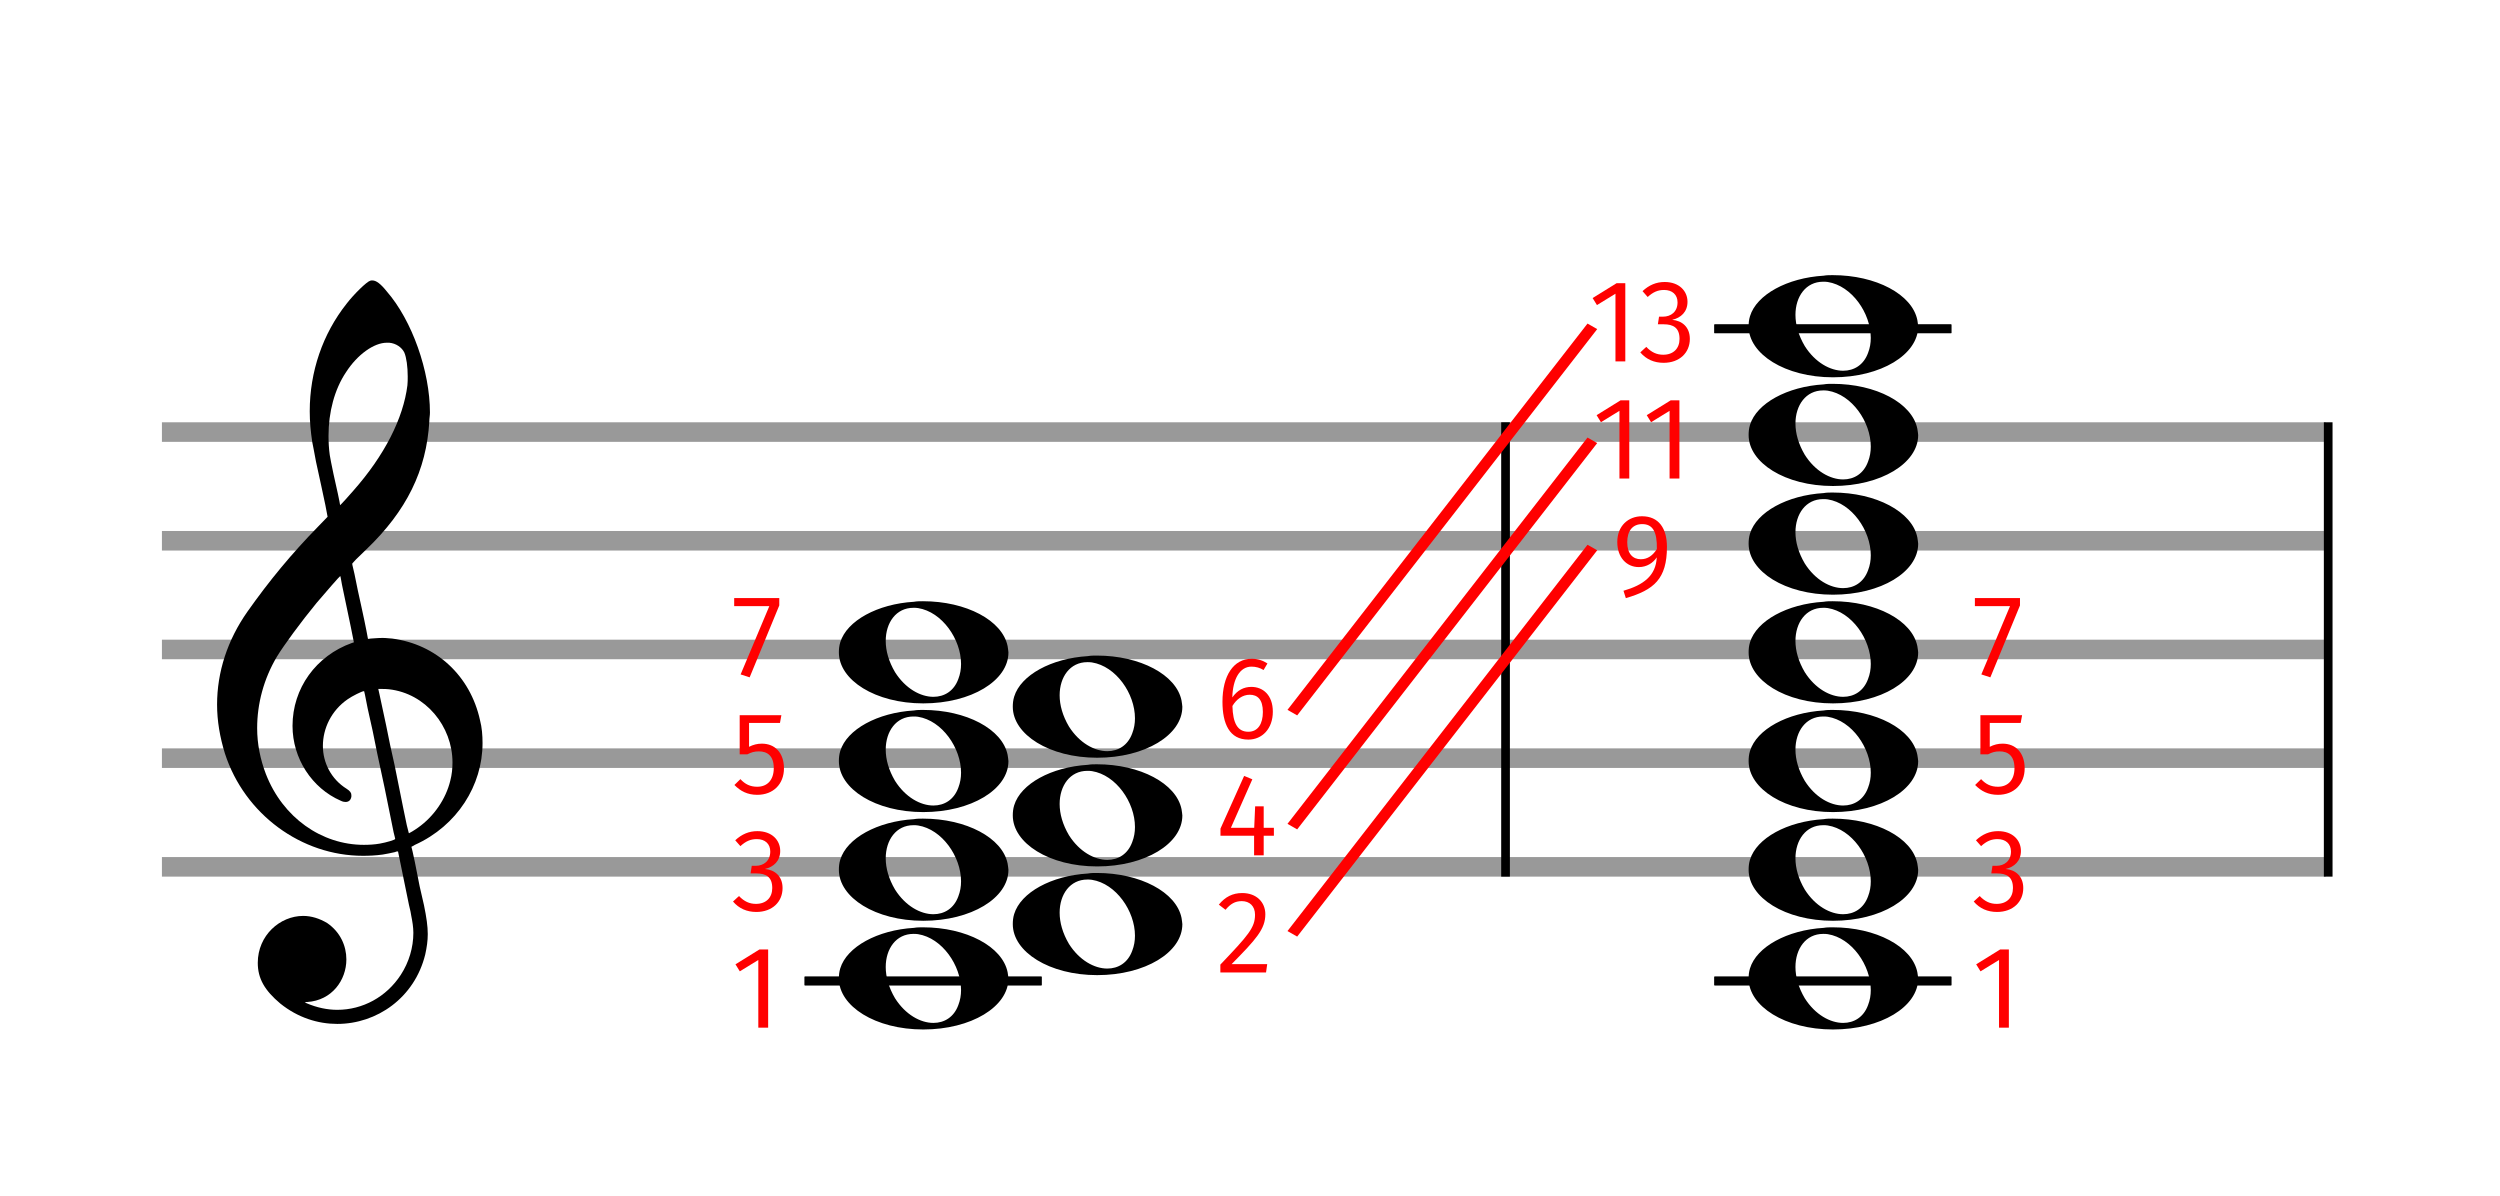 <?xml version="1.0" encoding="UTF-8" standalone="no"?>
<!DOCTYPE svg PUBLIC "-//W3C//DTD SVG 1.1//EN" "http://www.w3.org/Graphics/SVG/1.1/DTD/svg11.dtd">
<svg width="100%" height="100%" viewBox="0 0 230 110" version="1.1" xmlns="http://www.w3.org/2000/svg" xmlns:xlink="http://www.w3.org/1999/xlink" xml:space="preserve" xmlns:serif="http://www.serif.com/" style="fill-rule:evenodd;clip-rule:evenodd;">
    <rect id="Artboard1" x="0" y="0" width="229.304" height="110" style="fill:none;"/>
    <g id="Artboard11" serif:id="Artboard1">
        <g transform="matrix(0.664,0,0,1,5.036,0)">
            <rect x="15" y="39" width="299.5" height="1.5" style="fill:rgb(153,153,153);stroke:rgb(153,153,153);stroke-width:0.3px;"/>
        </g>
        <g transform="matrix(0.664,0,0,1,5.036,0)">
            <rect x="15" y="49" width="299.5" height="1.5" style="fill:rgb(153,153,153);stroke:rgb(153,153,153);stroke-width:0.3px;"/>
        </g>
        <g transform="matrix(0.664,0,0,1,5.036,0)">
            <rect x="15" y="59" width="299.5" height="1.5" style="fill:rgb(153,153,153);stroke:rgb(153,153,153);stroke-width:0.3px;"/>
        </g>
        <g transform="matrix(0.664,0,0,1,5.036,0)">
            <rect x="15" y="69" width="299.5" height="1.5" style="fill:rgb(153,153,153);stroke:rgb(153,153,153);stroke-width:0.3px;"/>
        </g>
        <g transform="matrix(0.664,0,0,1,5.036,0)">
            <rect x="15" y="79" width="299.5" height="1.5" style="fill:rgb(153,153,153);stroke:rgb(153,153,153);stroke-width:0.3px;"/>
        </g>
        <g transform="matrix(1,0,0,1,-101.056,0)">
            <rect x="315" y="39" width="0.5" height="41.5" style="stroke:black;stroke-width:0.3px;"/>
        </g>
        <path d="M34.054,25.829C34.112,25.8 34.17,25.8 34.256,25.8C34.602,25.8 35.005,26.088 35.581,26.808C37.914,29.486 39.555,34.152 39.555,37.954C39.555,38.242 39.498,38.472 39.498,38.76C39.238,43.282 37.395,46.997 33.738,50.51L32.758,51.461L32.413,51.835L32.413,51.95L32.614,52.814L32.931,54.37L33.248,55.81C33.68,57.768 33.853,58.776 33.853,58.776C33.853,58.776 33.968,58.776 34.112,58.747C34.256,58.747 34.717,58.69 35.206,58.69C35.552,58.69 35.898,58.747 36.07,58.747C40.131,59.266 43.27,62.174 44.163,66.264C44.336,66.926 44.394,67.646 44.394,68.366C44.394,72.254 42.061,75.97 38.173,77.726C37.942,77.87 37.856,77.899 37.856,77.899L37.856,77.928C37.856,77.928 38.029,78.59 38.173,79.339L38.605,81.528L39.008,83.285C39.238,84.408 39.354,85.214 39.354,85.934C39.354,86.568 39.267,87.144 39.123,87.806C38.144,91.81 34.659,94.2 31.03,94.2C29.245,94.2 27.402,93.624 25.789,92.328C24.349,91.118 23.715,90.024 23.715,88.584C23.715,86.05 25.76,84.264 27.891,84.264C28.64,84.264 29.389,84.494 30.109,84.926C31.318,85.762 31.866,87.029 31.866,88.267C31.866,90.168 30.541,92.04 28.266,92.184L28.035,92.184L28.208,92.299C29.158,92.702 30.109,92.904 31.03,92.904C33.363,92.904 35.552,91.723 36.877,89.678C37.626,88.526 38.029,87.173 38.029,85.819C38.029,85.301 37.942,84.782 37.827,84.206C37.827,84.149 37.741,83.688 37.626,83.256C36.992,80.146 36.618,78.331 36.618,78.331C36.56,78.331 36.445,78.331 36.358,78.389C36.07,78.446 35.466,78.59 35.206,78.619C34.573,78.706 33.968,78.734 33.392,78.734C27.747,78.734 22.506,74.933 20.691,69.317C20.23,67.819 19.971,66.322 19.971,64.824C19.971,61.829 20.922,58.891 22.765,56.27C24.781,53.419 26.797,50.971 29.274,48.437L30.138,47.544L29.936,46.478L29.562,44.722L29.072,42.475C28.928,41.64 28.755,40.834 28.726,40.661C28.582,39.71 28.496,38.789 28.496,37.838C28.496,34.21 29.677,30.725 31.894,27.931C32.557,27.067 33.738,25.915 34.054,25.829M35.811,31.531L35.581,31.531C34.4,31.531 32.874,32.626 31.837,34.238C30.771,35.822 30.224,37.925 30.224,40.085C30.224,40.661 30.253,41.266 30.339,41.87C30.426,42.302 30.454,42.59 30.685,43.627L31.088,45.442C31.203,45.989 31.29,46.421 31.29,46.478C31.318,46.478 32.211,45.499 32.499,45.154C35.379,41.899 37.107,38.472 37.482,35.448C37.51,35.16 37.51,34.93 37.51,34.642C37.51,33.749 37.395,32.885 37.194,32.424C36.963,31.963 36.445,31.589 35.811,31.531M31.462,53.794C31.405,53.39 31.318,53.074 31.318,53.016L31.29,53.016C31.232,53.016 29.994,54.456 29.13,55.464C27.661,57.25 26.106,59.381 25.472,60.418C24.262,62.462 23.658,64.738 23.658,66.984C23.658,68.453 23.946,69.864 24.464,71.218C26.019,75.221 29.59,77.726 33.478,77.726C33.939,77.726 34.458,77.698 34.947,77.611C35.581,77.496 36.358,77.266 36.358,77.179C36.358,77.179 36.301,76.891 36.214,76.574L35.379,72.456L34.717,69.374L34.285,67.243L33.824,65.17C33.594,63.931 33.507,63.614 33.507,63.614C33.507,63.614 33.507,63.586 33.478,63.586C33.306,63.586 32.384,64.046 31.981,64.334C30.483,65.371 29.706,67.013 29.706,68.626C29.706,70.152 30.454,71.678 31.894,72.571C32.211,72.773 32.326,72.946 32.326,73.147L32.326,73.291C32.269,73.637 32.067,73.781 31.779,73.781C31.664,73.781 31.52,73.752 31.347,73.666C28.698,72.514 26.912,69.778 26.912,66.782C26.912,63.326 29.072,60.331 32.384,59.15L32.557,59.093L32.269,57.653L31.462,53.794M35.782,63.413C35.552,63.384 35.322,63.384 35.149,63.384L34.947,63.384L34.803,63.384L34.918,63.902L35.523,66.725L35.898,68.568L36.301,70.382L37.107,74.386L37.424,75.912C37.539,76.315 37.597,76.661 37.626,76.661C37.654,76.661 38.144,76.373 38.461,76.142C39.93,75.106 41.024,73.493 41.427,71.822C41.571,71.275 41.629,70.699 41.629,70.152C41.629,66.811 39.152,63.787 35.782,63.413" style="fill-rule:nonzero;"/>
        <g transform="matrix(1,0,0,1,20.755,0)">
            <rect x="53.422" y="90" width="21.5" height="0.5" style="stroke:black;stroke-width:0.3px;"/>
        </g>
        <g transform="matrix(1,0,0,1,20.755,0)">
            <g>
                <g>
                    <rect x="53.422" y="90" width="21.5" height="0.5" style="stroke:black;stroke-width:0.3px;"/>
                    <path d="M63.327,85.363C63.604,85.313 63.882,85.313 64.159,85.313C68.14,85.313 71.467,87.077 71.946,89.446C71.971,89.672 72.021,89.874 72.021,90.025C72.021,92.621 68.594,94.712 64.184,94.712C59.774,94.712 56.422,92.57 56.422,90.025C56.422,89.723 56.448,89.42 56.548,89.093C57.153,87.102 59.976,85.565 63.327,85.363M63.705,85.943C63.579,85.918 63.403,85.918 63.277,85.918C61.689,85.918 60.732,87.278 60.732,88.967C60.732,89.874 61.009,90.857 61.588,91.84C62.546,93.352 63.932,94.108 65.116,94.108C66.124,94.108 67.006,93.578 67.41,92.47C67.586,92.016 67.662,91.562 67.662,91.084C67.662,88.816 65.923,86.296 63.705,85.943" style="fill-rule:nonzero;"/>
                </g>
                <path d="M79.327,80.363C79.604,80.313 79.882,80.313 80.159,80.313C84.14,80.313 87.467,82.077 87.946,84.446C87.971,84.672 88.021,84.874 88.021,85.025C88.021,87.621 84.594,89.712 80.184,89.712C75.774,89.712 72.422,87.57 72.422,85.025C72.422,84.723 72.448,84.42 72.548,84.093C73.153,82.102 75.976,80.565 79.327,80.363M79.705,80.943C79.579,80.918 79.403,80.918 79.277,80.918C77.689,80.918 76.732,82.278 76.732,83.967C76.732,84.874 77.009,85.857 77.588,86.84C78.546,88.352 79.932,89.108 81.116,89.108C82.124,89.108 83.006,88.578 83.41,87.47C83.586,87.016 83.662,86.562 83.662,86.084C83.662,83.816 81.923,81.296 79.705,80.943" style="fill-rule:nonzero;"/>
                <path d="M63.327,75.363C63.604,75.313 63.882,75.313 64.159,75.313C68.14,75.313 71.467,77.077 71.946,79.446C71.971,79.672 72.021,79.874 72.021,80.025C72.021,82.621 68.594,84.712 64.184,84.712C59.774,84.712 56.422,82.57 56.422,80.025C56.422,79.723 56.448,79.42 56.548,79.093C57.153,77.102 59.976,75.565 63.327,75.363M63.705,75.943C63.579,75.918 63.403,75.918 63.277,75.918C61.689,75.918 60.732,77.278 60.732,78.967C60.732,79.874 61.009,80.857 61.588,81.84C62.546,83.352 63.932,84.108 65.116,84.108C66.124,84.108 67.006,83.578 67.41,82.47C67.586,82.016 67.662,81.562 67.662,81.084C67.662,78.816 65.923,76.296 63.705,75.943" style="fill-rule:nonzero;"/>
                <path d="M79.327,70.363C79.604,70.313 79.882,70.313 80.159,70.313C84.14,70.313 87.467,72.077 87.946,74.446C87.971,74.672 88.021,74.874 88.021,75.025C88.021,77.621 84.594,79.712 80.184,79.712C75.774,79.712 72.422,77.57 72.422,75.025C72.422,74.723 72.448,74.42 72.548,74.093C73.153,72.102 75.976,70.565 79.327,70.363M79.705,70.943C79.579,70.918 79.403,70.918 79.277,70.918C77.689,70.918 76.732,72.278 76.732,73.967C76.732,74.874 77.009,75.857 77.588,76.84C78.546,78.352 79.932,79.108 81.116,79.108C82.124,79.108 83.006,78.578 83.41,77.47C83.586,77.016 83.662,76.562 83.662,76.084C83.662,73.816 81.923,71.296 79.705,70.943" style="fill-rule:nonzero;"/>
                <path d="M63.327,65.363C63.604,65.313 63.882,65.313 64.159,65.313C68.14,65.313 71.467,67.077 71.946,69.446C71.971,69.672 72.021,69.874 72.021,70.025C72.021,72.621 68.594,74.712 64.184,74.712C59.774,74.712 56.422,72.57 56.422,70.025C56.422,69.723 56.448,69.42 56.548,69.093C57.153,67.102 59.976,65.565 63.327,65.363M63.705,65.943C63.579,65.918 63.403,65.918 63.277,65.918C61.689,65.918 60.732,67.278 60.732,68.967C60.732,69.874 61.009,70.857 61.588,71.84C62.546,73.352 63.932,74.108 65.116,74.108C66.124,74.108 67.006,73.578 67.41,72.47C67.586,72.016 67.662,71.562 67.662,71.084C67.662,68.816 65.923,66.296 63.705,65.943" style="fill-rule:nonzero;"/>
                <path d="M79.327,60.363C79.604,60.313 79.882,60.313 80.159,60.313C84.14,60.313 87.467,62.077 87.946,64.446C87.971,64.672 88.021,64.874 88.021,65.025C88.021,67.621 84.594,69.712 80.184,69.712C75.774,69.712 72.422,67.57 72.422,65.025C72.422,64.723 72.448,64.42 72.548,64.093C73.153,62.102 75.976,60.565 79.327,60.363M79.705,60.943C79.579,60.918 79.403,60.918 79.277,60.918C77.689,60.918 76.732,62.278 76.732,63.967C76.732,64.874 77.009,65.857 77.588,66.84C78.546,68.352 79.932,69.108 81.116,69.108C82.124,69.108 83.006,68.578 83.41,67.47C83.586,67.016 83.662,66.562 83.662,66.084C83.662,63.816 81.923,61.296 79.705,60.943" style="fill-rule:nonzero;"/>
                <path d="M63.327,55.363C63.604,55.313 63.882,55.313 64.159,55.313C68.14,55.313 71.467,57.077 71.946,59.446C71.971,59.672 72.021,59.874 72.021,60.025C72.021,62.621 68.594,64.712 64.184,64.712C59.774,64.712 56.422,62.57 56.422,60.025C56.422,59.723 56.448,59.42 56.548,59.093C57.153,57.102 59.976,55.565 63.327,55.363M63.705,55.943C63.579,55.918 63.403,55.918 63.277,55.918C61.689,55.918 60.732,57.278 60.732,58.967C60.732,59.874 61.009,60.857 61.588,61.84C62.546,63.352 63.932,64.108 65.116,64.108C66.124,64.108 67.006,63.578 67.41,62.47C67.586,62.016 67.662,61.562 67.662,61.084C67.662,58.816 65.923,56.296 63.705,55.943" style="fill-rule:nonzero;"/>
            </g>
        </g>
        <g transform="matrix(1,0,0,1,-56.451,0)">
            <rect x="194.711" y="39" width="0.5" height="41.5" style="stroke:black;stroke-width:0.3px;"/>
        </g>
        <g transform="matrix(1,0,0,1,-48.175,0)">
            <rect x="206.048" y="30" width="21.5" height="0.5" style="stroke:black;stroke-width:0.3px;"/>
        </g>
        <g transform="matrix(1,0,0,1,-48.175,0)">
            <rect x="206.048" y="90" width="21.5" height="0.5" style="stroke:black;stroke-width:0.3px;"/>
        </g>
        <g transform="matrix(1,0,0,1,-48.175,0)">
            <g>
                <g>
                    <rect x="206.048" y="90" width="21.5" height="0.5" style="stroke:black;stroke-width:0.3px;"/>
                    <path d="M215.953,85.363C216.23,85.313 216.507,85.313 216.785,85.313C220.766,85.313 224.093,87.077 224.571,89.446C224.597,89.672 224.647,89.874 224.647,90.025C224.647,92.621 221.22,94.712 216.81,94.712C212.4,94.712 209.048,92.57 209.048,90.025C209.048,89.723 209.073,89.42 209.174,89.093C209.779,87.102 212.601,85.565 215.953,85.363M216.331,85.943C216.205,85.918 216.029,85.918 215.903,85.918C214.315,85.918 213.357,87.278 213.357,88.967C213.357,89.874 213.635,90.857 214.214,91.84C215.172,93.352 216.558,94.108 217.742,94.108C218.75,94.108 219.632,93.578 220.035,92.47C220.212,92.016 220.287,91.562 220.287,91.084C220.287,88.816 218.549,86.296 216.331,85.943" style="fill-rule:nonzero;"/>
                </g>
                <path d="M215.953,75.363C216.23,75.313 216.507,75.313 216.785,75.313C220.766,75.313 224.093,77.077 224.571,79.446C224.597,79.672 224.647,79.874 224.647,80.025C224.647,82.621 221.22,84.712 216.81,84.712C212.4,84.712 209.048,82.57 209.048,80.025C209.048,79.723 209.073,79.42 209.174,79.093C209.779,77.102 212.601,75.565 215.953,75.363M216.331,75.943C216.205,75.918 216.029,75.918 215.903,75.918C214.315,75.918 213.357,77.278 213.357,78.967C213.357,79.874 213.635,80.857 214.214,81.84C215.172,83.352 216.558,84.108 217.742,84.108C218.75,84.108 219.632,83.578 220.035,82.47C220.212,82.016 220.287,81.562 220.287,81.084C220.287,78.816 218.549,76.296 216.331,75.943" style="fill-rule:nonzero;"/>
                <path d="M215.953,65.363C216.23,65.313 216.507,65.313 216.785,65.313C220.766,65.313 224.093,67.077 224.571,69.446C224.597,69.672 224.647,69.874 224.647,70.025C224.647,72.621 221.22,74.712 216.81,74.712C212.4,74.712 209.048,72.57 209.048,70.025C209.048,69.723 209.073,69.42 209.174,69.093C209.779,67.102 212.601,65.565 215.953,65.363M216.331,65.943C216.205,65.918 216.029,65.918 215.903,65.918C214.315,65.918 213.357,67.278 213.357,68.967C213.357,69.874 213.635,70.857 214.214,71.84C215.172,73.352 216.558,74.108 217.742,74.108C218.75,74.108 219.632,73.578 220.035,72.47C220.212,72.016 220.287,71.562 220.287,71.084C220.287,68.816 218.549,66.296 216.331,65.943" style="fill-rule:nonzero;"/>
                <path d="M215.953,55.363C216.23,55.313 216.507,55.313 216.785,55.313C220.766,55.313 224.093,57.077 224.571,59.446C224.597,59.672 224.647,59.874 224.647,60.025C224.647,62.621 221.22,64.712 216.81,64.712C212.4,64.712 209.048,62.57 209.048,60.025C209.048,59.723 209.073,59.42 209.174,59.093C209.779,57.102 212.601,55.565 215.953,55.363M216.331,55.943C216.205,55.918 216.029,55.918 215.903,55.918C214.315,55.918 213.357,57.278 213.357,58.967C213.357,59.874 213.635,60.857 214.214,61.84C215.172,63.352 216.558,64.108 217.742,64.108C218.75,64.108 219.632,63.578 220.035,62.47C220.212,62.016 220.287,61.562 220.287,61.084C220.287,58.816 218.549,56.296 216.331,55.943" style="fill-rule:nonzero;"/>
                <path d="M215.953,45.363C216.23,45.313 216.507,45.313 216.785,45.313C220.766,45.313 224.093,47.077 224.571,49.446C224.597,49.672 224.647,49.874 224.647,50.025C224.647,52.621 221.22,54.712 216.81,54.712C212.4,54.712 209.048,52.57 209.048,50.025C209.048,49.723 209.073,49.42 209.174,49.093C209.779,47.102 212.601,45.565 215.953,45.363M216.331,45.943C216.205,45.918 216.029,45.918 215.903,45.918C214.315,45.918 213.357,47.278 213.357,48.967C213.357,49.874 213.635,50.857 214.214,51.84C215.172,53.352 216.558,54.108 217.742,54.108C218.75,54.108 219.632,53.578 220.035,52.47C220.212,52.016 220.287,51.562 220.287,51.084C220.287,48.816 218.549,46.296 216.331,45.943" style="fill-rule:nonzero;"/>
                <path d="M215.953,35.363C216.23,35.313 216.507,35.313 216.785,35.313C220.766,35.313 224.093,37.077 224.571,39.446C224.597,39.672 224.647,39.874 224.647,40.025C224.647,42.621 221.22,44.712 216.81,44.712C212.4,44.712 209.048,42.57 209.048,40.025C209.048,39.723 209.073,39.42 209.174,39.093C209.779,37.102 212.601,35.565 215.953,35.363M216.331,35.943C216.205,35.918 216.029,35.918 215.903,35.918C214.315,35.918 213.357,37.278 213.357,38.967C213.357,39.874 213.635,40.857 214.214,41.84C215.172,43.352 216.558,44.108 217.742,44.108C218.75,44.108 219.632,43.578 220.035,42.47C220.212,42.016 220.287,41.562 220.287,41.084C220.287,38.816 218.549,36.296 216.331,35.943" style="fill-rule:nonzero;"/>
                <g>
                    <rect x="206.048" y="30" width="21.5" height="0.5" style="stroke:black;stroke-width:0.3px;"/>
                    <path d="M215.953,25.363C216.23,25.313 216.507,25.313 216.785,25.313C220.766,25.313 224.093,27.077 224.571,29.446C224.597,29.672 224.647,29.874 224.647,30.025C224.647,32.621 221.22,34.712 216.81,34.712C212.4,34.712 209.048,32.57 209.048,30.025C209.048,29.723 209.073,29.42 209.174,29.093C209.779,27.102 212.601,25.565 215.953,25.363M216.331,25.943C216.205,25.918 216.029,25.918 215.903,25.918C214.315,25.918 213.357,27.278 213.357,28.967C213.357,29.874 213.635,30.857 214.214,31.84C215.172,33.352 216.558,34.108 217.742,34.108C218.75,34.108 219.632,33.578 220.035,32.47C220.212,32.016 220.287,31.562 220.287,31.084C220.287,28.816 218.549,26.296 216.331,25.943" style="fill-rule:nonzero;"/>
                </g>
            </g>
        </g>
        <g transform="matrix(0.898,0,0,0.898,19.598,-21.727)">
            <g transform="matrix(12,0,0,12,53.081,93.481)">
                <path d="M0.411,-0.668L0.026,-0.668L0.026,-0.599L0.326,-0.599L0.081,-0.016L0.158,0.009L0.411,-0.605L0.411,-0.668Z" style="fill:rgb(255,0,0);fill-rule:nonzero;"/>
            </g>
            <g transform="matrix(12,0,0,12,53.081,105.481)">
                <path d="M0.429,-0.668L0.073,-0.668L0.073,-0.334L0.139,-0.334C0.172,-0.351 0.199,-0.359 0.237,-0.359C0.309,-0.359 0.364,-0.321 0.364,-0.216C0.364,-0.115 0.309,-0.057 0.223,-0.057C0.163,-0.057 0.12,-0.078 0.079,-0.122L0.028,-0.072C0.079,-0.02 0.139,0.012 0.223,0.012C0.361,0.012 0.451,-0.081 0.451,-0.214C0.451,-0.346 0.375,-0.425 0.262,-0.425C0.224,-0.425 0.188,-0.416 0.153,-0.398L0.153,-0.602L0.417,-0.602L0.429,-0.668Z" style="fill:rgb(255,0,0);fill-rule:nonzero;"/>
            </g>
            <g transform="matrix(12,0,0,12,53.081,117.481)">
                <path d="M0.224,-0.678C0.152,-0.678 0.091,-0.652 0.035,-0.6L0.079,-0.55C0.125,-0.592 0.166,-0.61 0.219,-0.61C0.289,-0.61 0.334,-0.57 0.334,-0.504C0.334,-0.423 0.277,-0.382 0.21,-0.382L0.176,-0.382L0.166,-0.317L0.215,-0.317C0.298,-0.317 0.351,-0.287 0.351,-0.192C0.351,-0.111 0.299,-0.057 0.212,-0.057C0.157,-0.057 0.112,-0.077 0.067,-0.124L0.016,-0.077C0.067,-0.017 0.135,0.012 0.215,0.012C0.352,0.012 0.439,-0.075 0.439,-0.192C0.439,-0.294 0.372,-0.348 0.288,-0.355C0.363,-0.372 0.419,-0.423 0.419,-0.509C0.419,-0.6 0.349,-0.678 0.224,-0.678Z" style="fill:rgb(255,0,0);fill-rule:nonzero;"/>
            </g>
            <g transform="matrix(12,0,0,12,53.081,129.481)">
                <path d="M0.316,-0.668L0.242,-0.668L0.037,-0.541L0.074,-0.481L0.232,-0.578L0.232,0L0.316,0L0.316,-0.668Z" style="fill:rgb(255,0,0);fill-rule:nonzero;"/>
            </g>
        </g>
        <g transform="matrix(0.898,0,0,0.898,133.743,-21.727)">
            <g transform="matrix(12,0,0,12,53.081,93.481)">
                <path d="M0.411,-0.668L0.026,-0.668L0.026,-0.599L0.326,-0.599L0.081,-0.016L0.158,0.009L0.411,-0.605L0.411,-0.668Z" style="fill:rgb(255,0,0);fill-rule:nonzero;"/>
            </g>
            <g transform="matrix(12,0,0,12,53.081,105.481)">
                <path d="M0.429,-0.668L0.073,-0.668L0.073,-0.334L0.139,-0.334C0.172,-0.351 0.199,-0.359 0.237,-0.359C0.309,-0.359 0.364,-0.321 0.364,-0.216C0.364,-0.115 0.309,-0.057 0.223,-0.057C0.163,-0.057 0.12,-0.078 0.079,-0.122L0.028,-0.072C0.079,-0.02 0.139,0.012 0.223,0.012C0.361,0.012 0.451,-0.081 0.451,-0.214C0.451,-0.346 0.375,-0.425 0.262,-0.425C0.224,-0.425 0.188,-0.416 0.153,-0.398L0.153,-0.602L0.417,-0.602L0.429,-0.668Z" style="fill:rgb(255,0,0);fill-rule:nonzero;"/>
            </g>
            <g transform="matrix(12,0,0,12,53.081,117.481)">
                <path d="M0.224,-0.678C0.152,-0.678 0.091,-0.652 0.035,-0.6L0.079,-0.55C0.125,-0.592 0.166,-0.61 0.219,-0.61C0.289,-0.61 0.334,-0.57 0.334,-0.504C0.334,-0.423 0.277,-0.382 0.21,-0.382L0.176,-0.382L0.166,-0.317L0.215,-0.317C0.298,-0.317 0.351,-0.287 0.351,-0.192C0.351,-0.111 0.299,-0.057 0.212,-0.057C0.157,-0.057 0.112,-0.077 0.067,-0.124L0.016,-0.077C0.067,-0.017 0.135,0.012 0.215,0.012C0.352,0.012 0.439,-0.075 0.439,-0.192C0.439,-0.294 0.372,-0.348 0.288,-0.355C0.363,-0.372 0.419,-0.423 0.419,-0.509C0.419,-0.6 0.349,-0.678 0.224,-0.678Z" style="fill:rgb(255,0,0);fill-rule:nonzero;"/>
            </g>
            <g transform="matrix(12,0,0,12,53.081,129.481)">
                <path d="M0.316,-0.668L0.242,-0.668L0.037,-0.541L0.074,-0.481L0.232,-0.578L0.232,0L0.316,0L0.316,-0.668Z" style="fill:rgb(255,0,0);fill-rule:nonzero;"/>
            </g>
        </g>
        <g transform="matrix(0.898,0,0,0.898,64.175,-16.032)">
            <g transform="matrix(12,0,0,12,53.081,93.481)">
                <path d="M0.305,-0.438C0.24,-0.438 0.186,-0.41 0.142,-0.348C0.146,-0.505 0.206,-0.611 0.306,-0.611C0.344,-0.611 0.378,-0.601 0.409,-0.582L0.442,-0.638C0.404,-0.663 0.361,-0.678 0.307,-0.678C0.152,-0.678 0.058,-0.533 0.058,-0.311C0.058,-0.123 0.118,0.012 0.279,0.012C0.396,0.012 0.488,-0.08 0.488,-0.226C0.488,-0.369 0.403,-0.438 0.305,-0.438ZM0.279,-0.055C0.186,-0.055 0.147,-0.129 0.143,-0.275C0.177,-0.332 0.229,-0.371 0.291,-0.371C0.356,-0.371 0.403,-0.332 0.403,-0.224C0.403,-0.123 0.361,-0.055 0.279,-0.055Z" style="fill:rgb(255,0,0);fill-rule:nonzero;"/>
            </g>
            <g transform="matrix(12,0,0,12,53.081,105.481)">
                <path d="M0.497,-0.235L0.41,-0.235L0.41,-0.418L0.337,-0.418L0.329,-0.235L0.13,-0.235L0.313,-0.649L0.243,-0.678L0.041,-0.228L0.041,-0.167L0.328,-0.167L0.328,0L0.41,0L0.41,-0.167L0.497,-0.167L0.497,-0.235Z" style="fill:rgb(255,0,0);fill-rule:nonzero;"/>
            </g>
            <g transform="matrix(12,0,0,12,53.081,117.481)">
                <path d="M0.227,-0.678C0.144,-0.678 0.081,-0.645 0.027,-0.579L0.084,-0.535C0.126,-0.585 0.165,-0.609 0.223,-0.609C0.29,-0.609 0.336,-0.566 0.336,-0.493C0.336,-0.382 0.278,-0.317 0.04,-0.067L0.04,0L0.43,0L0.44,-0.071L0.136,-0.071C0.345,-0.283 0.424,-0.37 0.424,-0.497C0.424,-0.6 0.348,-0.678 0.227,-0.678Z" style="fill:rgb(255,0,0);fill-rule:nonzero;"/>
            </g>
        </g>
        <g transform="matrix(0.898,0,0,0.898,98.456,-50.696)">
            <g transform="matrix(12,0,0,12,53.081,93.481)">
                <path d="M0.316,-0.668L0.242,-0.668L0.037,-0.541L0.074,-0.481L0.232,-0.578L0.232,0L0.316,0L0.316,-0.668Z" style="fill:rgb(255,0,0);fill-rule:nonzero;"/>
            </g>
            <g transform="matrix(12,0,0,12,58.217,93.481)">
                <path d="M0.224,-0.678C0.152,-0.678 0.091,-0.652 0.035,-0.6L0.079,-0.55C0.125,-0.592 0.166,-0.61 0.219,-0.61C0.289,-0.61 0.334,-0.57 0.334,-0.504C0.334,-0.423 0.277,-0.382 0.21,-0.382L0.176,-0.382L0.166,-0.317L0.215,-0.317C0.298,-0.317 0.351,-0.287 0.351,-0.192C0.351,-0.111 0.299,-0.057 0.212,-0.057C0.157,-0.057 0.112,-0.077 0.067,-0.124L0.016,-0.077C0.067,-0.017 0.135,0.012 0.215,0.012C0.352,0.012 0.439,-0.075 0.439,-0.192C0.439,-0.294 0.372,-0.348 0.288,-0.355C0.363,-0.372 0.419,-0.423 0.419,-0.509C0.419,-0.6 0.349,-0.678 0.224,-0.678Z" style="fill:rgb(255,0,0);fill-rule:nonzero;"/>
            </g>
            <g transform="matrix(12,0,0,12,53.489,105.481)">
                <path d="M0.316,-0.668L0.242,-0.668L0.037,-0.541L0.074,-0.481L0.232,-0.578L0.232,0L0.316,0L0.316,-0.668Z" style="fill:rgb(255,0,0);fill-rule:nonzero;"/>
            </g>
            <g transform="matrix(12,0,0,12,58.625,105.481)">
                <path d="M0.316,-0.668L0.242,-0.668L0.037,-0.541L0.074,-0.481L0.232,-0.578L0.232,0L0.316,0L0.316,-0.668Z" style="fill:rgb(255,0,0);fill-rule:nonzero;"/>
            </g>
            <g transform="matrix(12,0,0,12,55.487,117.481)">
                <path d="M0.258,-0.678C0.142,-0.678 0.047,-0.597 0.047,-0.458C0.047,-0.326 0.127,-0.244 0.231,-0.244C0.299,-0.244 0.353,-0.28 0.384,-0.327C0.377,-0.17 0.27,-0.091 0.1,-0.042L0.12,0.021C0.36,-0.049 0.471,-0.143 0.471,-0.416C0.471,-0.575 0.401,-0.678 0.258,-0.678ZM0.248,-0.311C0.18,-0.311 0.132,-0.358 0.132,-0.456C0.132,-0.555 0.179,-0.611 0.26,-0.611C0.347,-0.611 0.388,-0.55 0.385,-0.398C0.351,-0.344 0.307,-0.311 0.248,-0.311Z" style="fill:rgb(255,0,0);fill-rule:nonzero;"/>
            </g>
        </g>
        <g transform="matrix(1.178,0,0,1.01,-22.981,0.333)">
            <path d="M120.437,84.732L143.869,49.544" style="fill:none;stroke:rgb(255,0,0);stroke-width:0.91px;stroke-linejoin:round;stroke-miterlimit:1.5;"/>
        </g>
        <g transform="matrix(1.178,0,0,1.01,-22.981,-9.53)">
            <path d="M120.437,84.732L143.869,49.544" style="fill:none;stroke:rgb(255,0,0);stroke-width:0.91px;stroke-linejoin:round;stroke-miterlimit:1.5;"/>
        </g>
        <g transform="matrix(1.178,0,0,1.01,-22.981,-20.017)">
            <path d="M120.437,84.732L143.869,49.544" style="fill:none;stroke:rgb(255,0,0);stroke-width:0.91px;stroke-linejoin:round;stroke-miterlimit:1.5;"/>
        </g>
    </g>
</svg>
